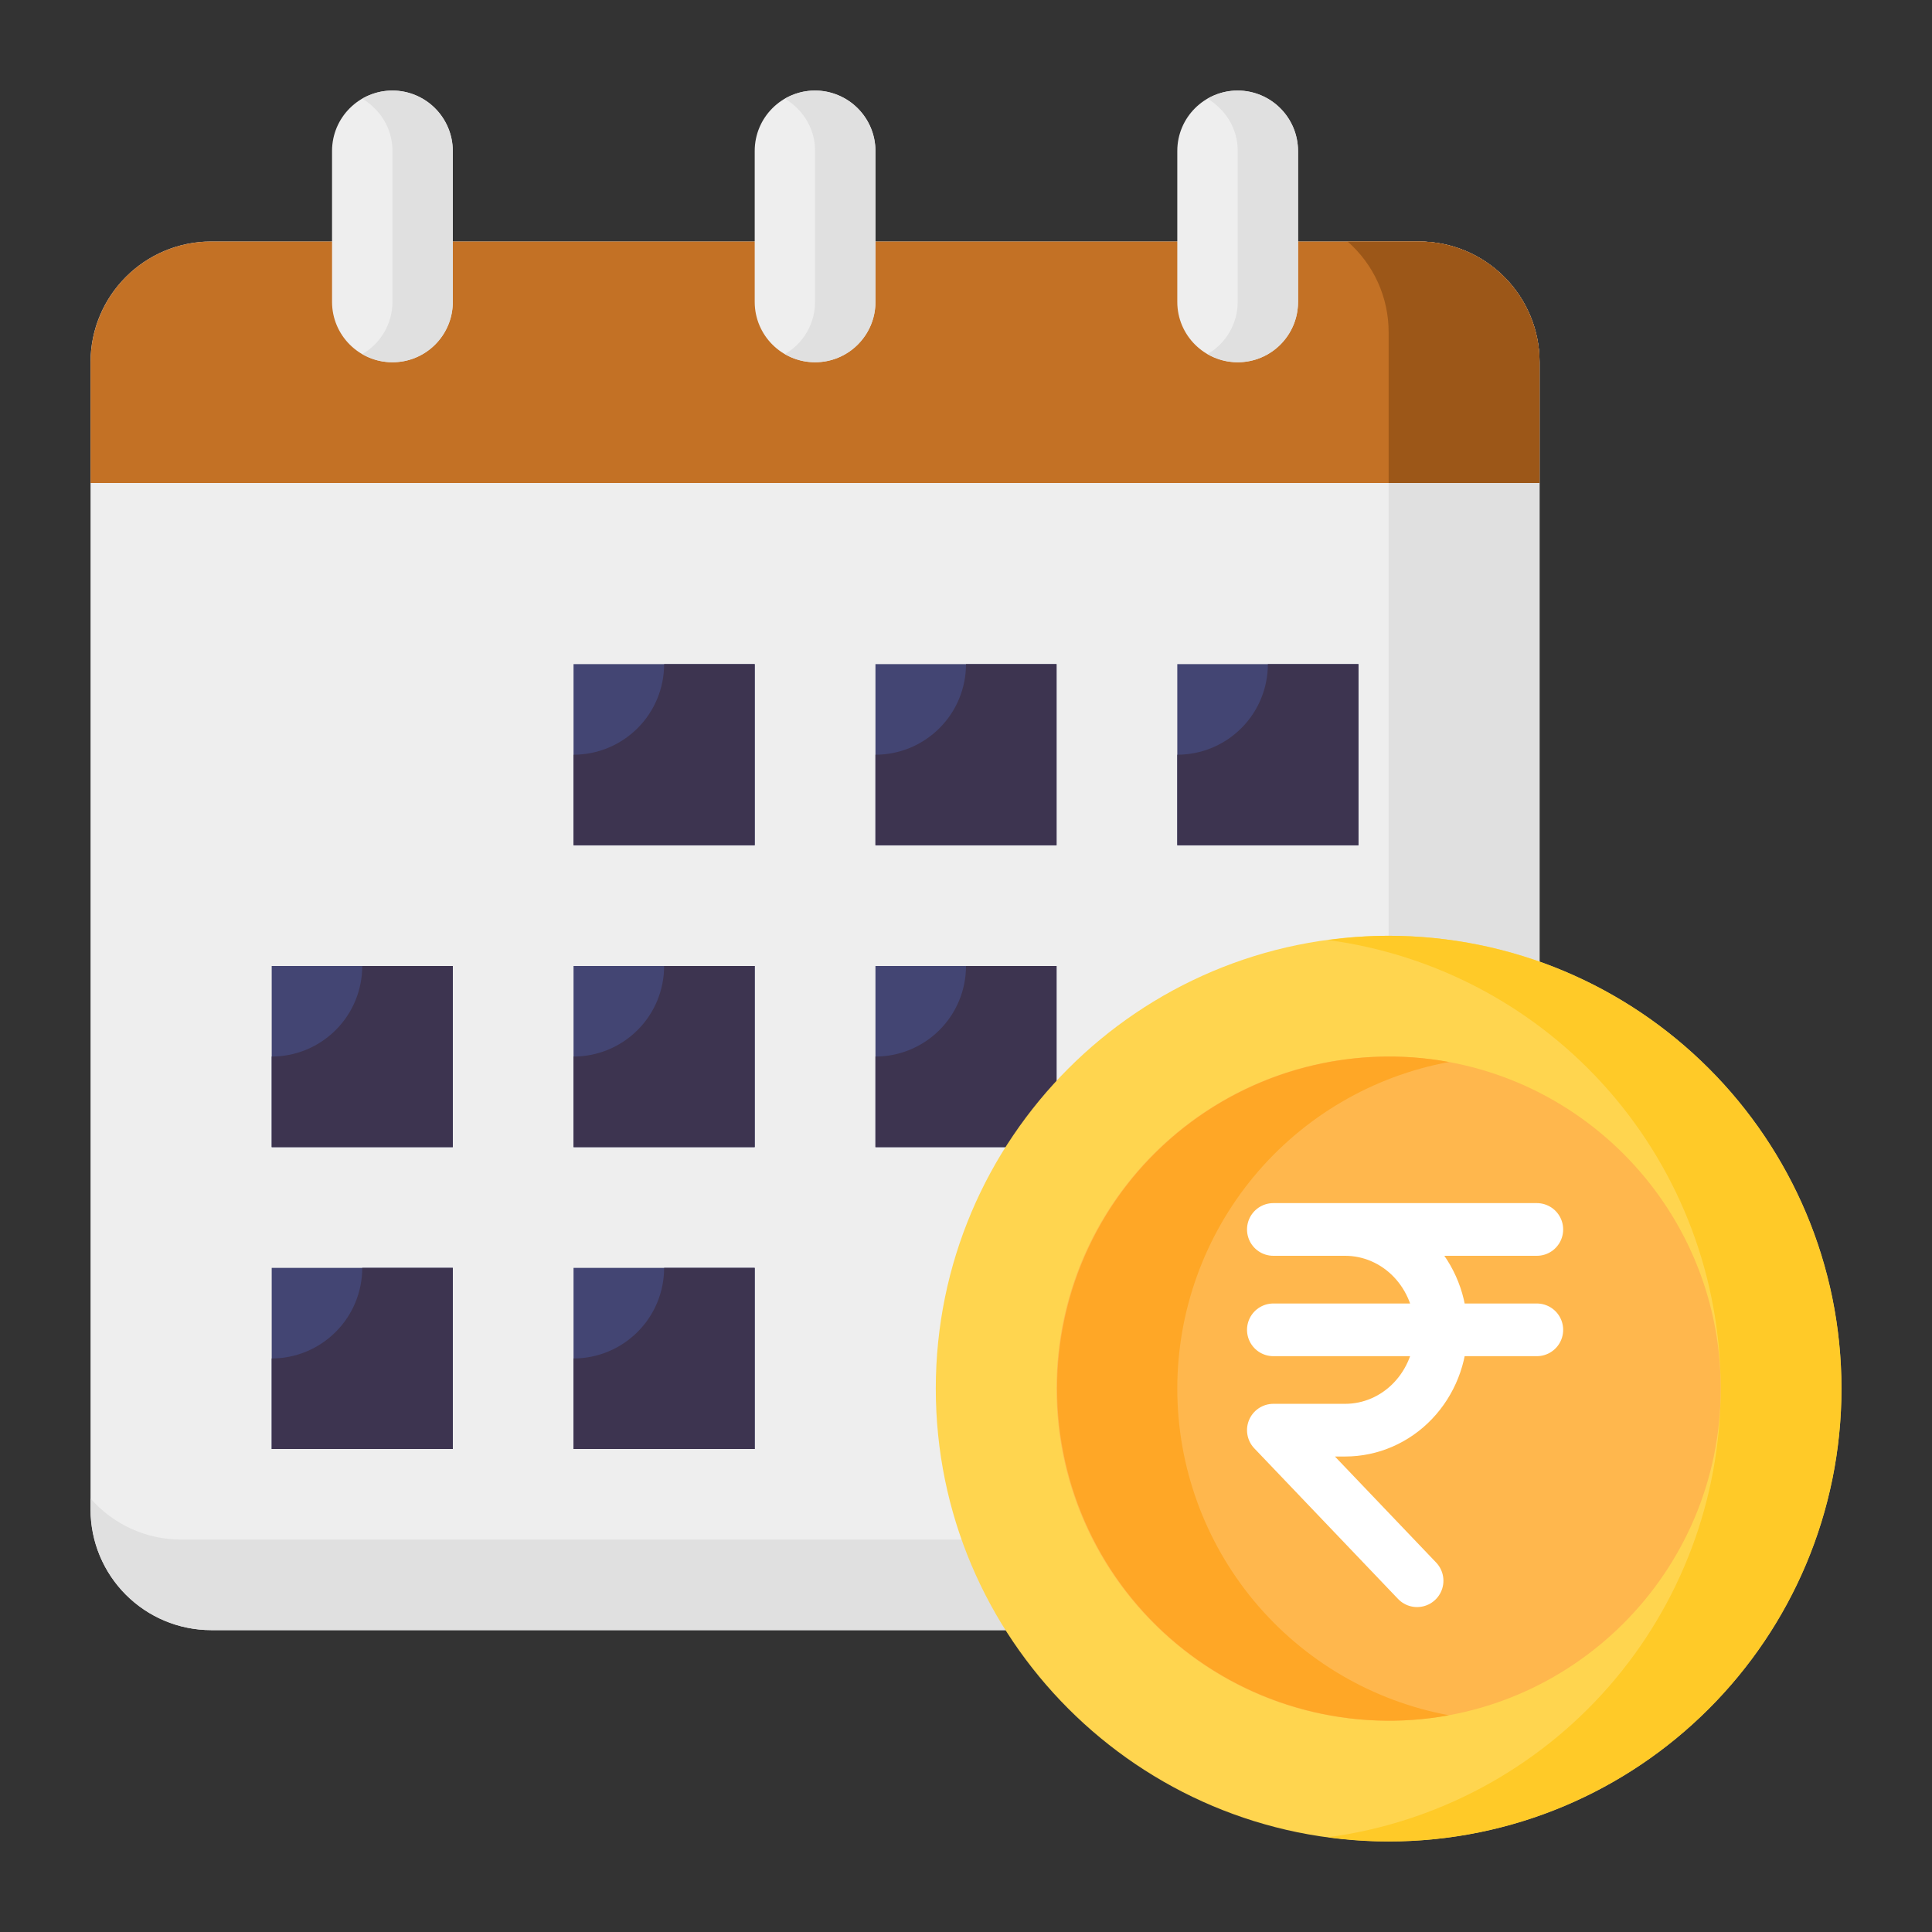 <svg width="44" height="44" viewBox="0 0 44 44" fill="none" xmlns="http://www.w3.org/2000/svg">
<rect x="0" y="0" width="44" height="44" fill="#333333" stroke="none"/>
<path d="M32.312 5.5H4.812C3.294 5.5 2.062 6.731 2.062 8.25V34.375C2.062 35.894 3.294 37.125 4.812 37.125H32.312C33.831 37.125 35.062 35.894 35.062 34.375V8.25C35.062 6.731 33.831 5.5 32.312 5.5Z" fill="#EEEEEE"/>
<path d="M35.062 8.25V34.375C35.063 34.736 34.992 35.094 34.853 35.428C34.715 35.761 34.513 36.064 34.257 36.32C34.002 36.575 33.699 36.778 33.365 36.916C33.031 37.054 32.674 37.125 32.312 37.125H4.812C4.451 37.125 4.094 37.054 3.76 36.916C3.426 36.778 3.123 36.575 2.868 36.32C2.612 36.064 2.41 35.761 2.272 35.428C2.133 35.094 2.062 34.736 2.062 34.375V34.127C2.32 34.421 2.637 34.657 2.993 34.818C3.348 34.979 3.734 35.063 4.125 35.062H28.875C29.236 35.063 29.594 34.992 29.927 34.853C30.261 34.715 30.564 34.513 30.82 34.257C31.075 34.002 31.278 33.699 31.416 33.365C31.554 33.031 31.625 32.674 31.625 32.312V7.562C31.625 7.172 31.542 6.786 31.381 6.43C31.219 6.074 30.984 5.757 30.69 5.5H32.312C32.674 5.5 33.031 5.571 33.365 5.709C33.699 5.847 34.002 6.05 34.257 6.305C34.513 6.561 34.715 6.864 34.853 7.198C34.992 7.531 35.063 7.889 35.062 8.25Z" fill="#E0E0E0"/>
<path d="M35.062 8.25V11H2.062V8.25C2.062 7.889 2.133 7.531 2.272 7.198C2.41 6.864 2.612 6.561 2.868 6.305C3.123 6.05 3.426 5.847 3.76 5.709C4.094 5.571 4.451 5.5 4.812 5.5H32.312C32.674 5.5 33.031 5.571 33.365 5.709C33.699 5.847 34.002 6.05 34.257 6.305C34.513 6.561 34.715 6.864 34.853 7.198C34.992 7.531 35.063 7.889 35.062 8.25Z" fill="#C37125"/>
<path d="M35.062 8.25V11H31.625V7.562C31.625 7.172 31.542 6.786 31.381 6.43C31.219 6.074 30.984 5.757 30.69 5.5H32.312C32.674 5.5 33.031 5.571 33.365 5.709C33.699 5.847 34.002 6.05 34.257 6.305C34.513 6.561 34.715 6.864 34.853 7.198C34.992 7.531 35.063 7.889 35.062 8.25Z" fill="#9C5718"/>
<path d="M10.312 3.438C10.312 2.678 9.697 2.062 8.938 2.062C8.178 2.062 7.562 2.678 7.562 3.438V6.875C7.562 7.634 8.178 8.25 8.938 8.25C9.697 8.25 10.312 7.634 10.312 6.875V3.438Z" fill="#EEEEEE"/>
<path d="M19.938 3.438C19.938 2.678 19.322 2.062 18.562 2.062C17.803 2.062 17.188 2.678 17.188 3.438V6.875C17.188 7.634 17.803 8.25 18.562 8.25C19.322 8.25 19.938 7.634 19.938 6.875V3.438Z" fill="#EEEEEE"/>
<path d="M29.562 3.438C29.562 2.678 28.947 2.062 28.188 2.062C27.428 2.062 26.812 2.678 26.812 3.438V6.875C26.812 7.634 27.428 8.25 28.188 8.25C28.947 8.25 29.562 7.634 29.562 6.875V3.438Z" fill="#EEEEEE"/>
<path d="M10.312 3.438V6.875C10.313 7.116 10.25 7.354 10.129 7.563C10.008 7.772 9.835 7.946 9.625 8.067C9.416 8.187 9.179 8.25 8.937 8.25C8.696 8.25 8.459 8.186 8.25 8.064C8.459 7.944 8.633 7.771 8.753 7.562C8.874 7.353 8.938 7.116 8.938 6.875V3.438C8.938 3.257 8.903 3.078 8.833 2.912C8.764 2.745 8.661 2.594 8.532 2.468C8.449 2.382 8.354 2.308 8.25 2.248C8.459 2.127 8.696 2.063 8.938 2.062C9.301 2.065 9.65 2.211 9.907 2.468C10.164 2.725 10.31 3.074 10.312 3.438ZM19.938 3.438V6.875C19.938 7.116 19.875 7.354 19.754 7.563C19.633 7.772 19.46 7.946 19.25 8.067C19.041 8.187 18.804 8.25 18.562 8.25C18.321 8.25 18.084 8.186 17.875 8.064C18.084 7.944 18.258 7.771 18.378 7.562C18.499 7.353 18.562 7.116 18.562 6.875V3.438C18.564 3.257 18.528 3.078 18.458 2.912C18.389 2.745 18.286 2.594 18.157 2.468C18.074 2.382 17.979 2.308 17.875 2.248C18.084 2.127 18.321 2.063 18.562 2.062C18.926 2.065 19.274 2.211 19.532 2.468C19.789 2.725 19.935 3.074 19.938 3.438ZM29.562 3.438V6.875C29.563 7.116 29.5 7.354 29.379 7.563C29.258 7.772 29.085 7.946 28.875 8.067C28.666 8.187 28.429 8.25 28.187 8.25C27.946 8.25 27.709 8.186 27.5 8.064C27.709 7.944 27.883 7.771 28.003 7.562C28.124 7.353 28.188 7.116 28.188 6.875V3.438C28.189 3.257 28.153 3.078 28.083 2.912C28.014 2.745 27.911 2.594 27.782 2.468C27.699 2.382 27.604 2.308 27.5 2.248C27.709 2.127 27.946 2.063 28.188 2.062C28.551 2.065 28.899 2.211 29.157 2.468C29.414 2.725 29.56 3.074 29.562 3.438Z" fill="#E0E0E0"/>
<path d="M13.062 15.125H17.188V19.25H13.062V15.125ZM19.938 15.125H24.062V19.25H19.938V15.125ZM19.938 22H24.062V26.125H19.938V22ZM26.812 15.125H30.938V19.25H26.812V15.125ZM6.188 22H10.312V26.125H6.188V22Z" fill="#434573"/>
<path d="M10.312 22V26.125H6.188V24.062C6.735 24.062 7.259 23.845 7.646 23.458C8.033 23.072 8.25 22.547 8.25 22H10.312Z" fill="#3D3450"/>
<path d="M13.062 22H17.188V26.125H13.062V22ZM6.188 28.875H10.312V33H6.188V28.875ZM13.062 28.875H17.188V33H13.062V28.875Z" fill="#434573"/>
<path d="M10.312 28.875V33H6.188V30.938C6.735 30.938 7.259 30.72 7.646 30.333C8.033 29.947 8.25 29.422 8.25 28.875H10.312ZM17.188 22V26.125H13.062V24.062C13.61 24.062 14.134 23.845 14.521 23.458C14.908 23.072 15.125 22.547 15.125 22H17.188ZM17.188 15.125V19.25H13.062V17.188C13.61 17.188 14.134 16.97 14.521 16.583C14.908 16.197 15.125 15.672 15.125 15.125H17.188ZM24.062 22V26.125H19.938V24.062C20.485 24.062 21.009 23.845 21.396 23.458C21.783 23.072 22 22.547 22 22H24.062ZM24.062 15.125V19.25H19.938V17.188C20.485 17.188 21.009 16.97 21.396 16.583C21.783 16.197 22 15.672 22 15.125H24.062ZM30.938 15.125V19.25H26.812V17.188C27.36 17.188 27.884 16.97 28.271 16.583C28.658 16.197 28.875 15.672 28.875 15.125H30.938ZM17.188 28.875V33H13.062V30.938C13.61 30.938 14.134 30.72 14.521 30.333C14.908 29.947 15.125 29.422 15.125 28.875H17.188Z" fill="#3D3450"/>
<path d="M31.625 41.938C37.32 41.938 41.938 37.32 41.938 31.625C41.938 25.93 37.32 21.312 31.625 21.312C25.93 21.312 21.312 25.93 21.312 31.625C21.312 37.32 25.93 41.938 31.625 41.938Z" fill="#FFD54F"/>
<path d="M41.938 31.625C41.937 34.36 40.85 36.982 38.916 38.916C36.982 40.85 34.36 41.937 31.625 41.938C31.165 41.937 30.706 41.905 30.25 41.841C32.724 41.51 34.994 40.291 36.638 38.412C38.282 36.533 39.188 34.121 39.188 31.625C39.188 29.128 38.282 26.717 36.638 24.838C34.994 22.959 32.724 21.741 30.25 21.409C30.706 21.345 31.165 21.313 31.625 21.312C34.36 21.313 36.982 22.4 38.916 24.334C40.85 26.268 41.937 28.89 41.938 31.625Z" fill="#FFCA28"/>
<path d="M31.625 39.188C35.802 39.188 39.188 35.802 39.188 31.625C39.188 27.448 35.802 24.062 31.625 24.062C27.448 24.062 24.062 27.448 24.062 31.625C24.062 35.802 27.448 39.188 31.625 39.188Z" fill="#FFB74D"/>
<path d="M33 39.064C31.91 39.264 30.789 39.221 29.716 38.939C28.644 38.658 27.647 38.144 26.796 37.434C25.944 36.724 25.259 35.836 24.789 34.832C24.319 33.828 24.075 32.733 24.075 31.625C24.075 30.517 24.319 29.422 24.789 28.418C25.259 27.414 25.944 26.526 26.796 25.816C27.647 25.106 28.644 24.592 29.716 24.311C30.789 24.029 31.91 23.986 33 24.186C31.262 24.508 29.692 25.428 28.561 26.787C27.431 28.146 26.812 29.858 26.812 31.625C26.812 33.392 27.431 35.104 28.561 36.463C29.692 37.822 31.262 38.742 33 39.064Z" fill="#FFA726"/>
<path d="M35 28H29H30.636C31.215 28 31.77 28.241 32.179 28.669C32.588 29.098 32.818 29.68 32.818 30.286C32.818 30.892 32.588 31.473 32.179 31.902C31.77 32.331 31.215 32.571 30.636 32.571H29L32.273 36M29 30.286H35" stroke="white" stroke-width="1.2" stroke-linecap="round" stroke-linejoin="round"/>
</svg>
